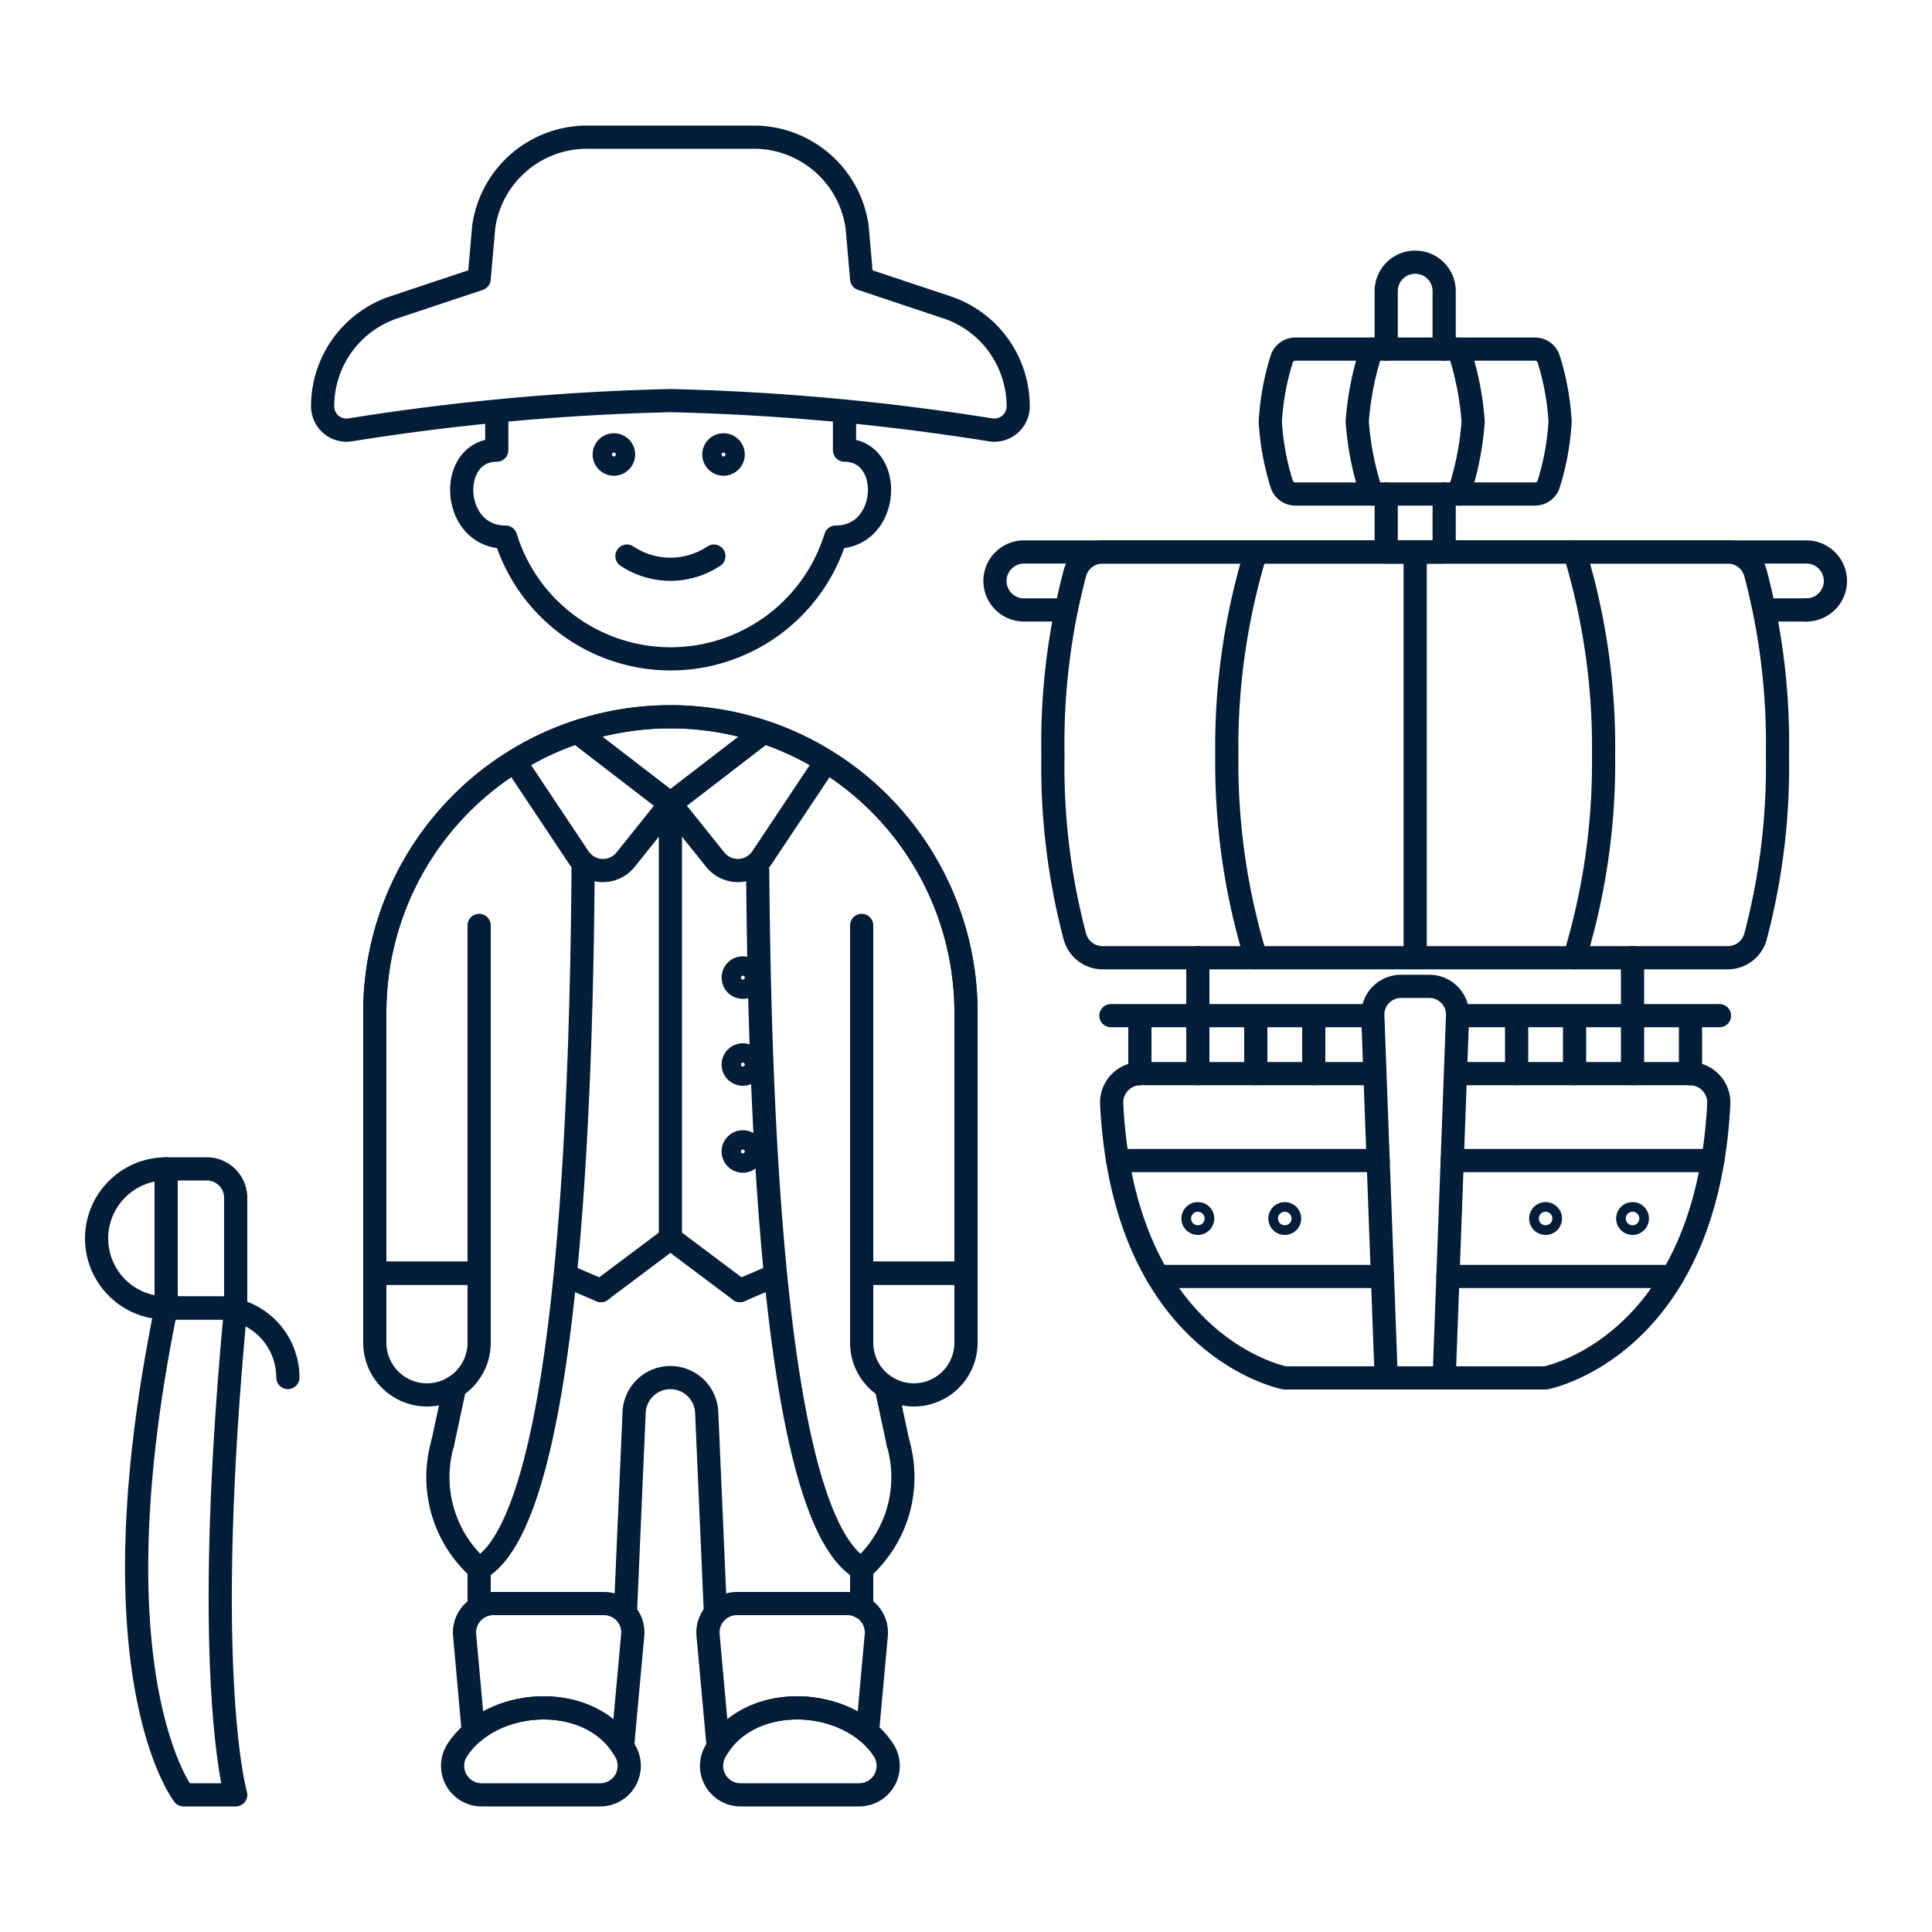 <svg xmlns="http://www.w3.org/2000/svg" width="500" height="500" fill="none"><path d="M223 416v-10m-61.15 11.44 2.26-51.95a9.396 9.396 0 0 1 9.39-8.967 9.401 9.401 0 0 1 9.39 8.967l2.26 51.95M124 406v10m37.825 1.44a7.487 7.487 0 0 0-5.54-2.44H127.71a7.502 7.502 0 0 0-7.465 8.18l2.255 25.07c10.925-9.155 30.73-8.545 38.61 3.785l2.63-28.855a7.496 7.496 0 0 0-1.915-5.74Z" stroke="#021D37" stroke-width="6" stroke-linecap="round" stroke-linejoin="round"/><path d="M118.37 452.88a7.494 7.494 0 0 0-.335 7.68 7.498 7.498 0 0 0 6.6 3.94h30.715a7.491 7.491 0 0 0 6.411-3.611 7.503 7.503 0 0 0 .239-7.354c-8.195-15.705-34.285-14.835-43.63-.655Zm106.13-4.63 2.28-25.07a7.511 7.511 0 0 0-1.939-5.746 7.5 7.5 0 0 0-5.556-2.434h-28.57a7.497 7.497 0 0 0-7.109 5.108 7.482 7.482 0 0 0-.361 3.072l2.62 28.855c7.88-12.33 27.69-12.94 38.635-3.785Z" stroke="#021D37" stroke-width="6" stroke-linecap="round" stroke-linejoin="round"/><path d="M228.63 452.88a7.51 7.51 0 0 1 1.226 3.795 7.509 7.509 0 0 1-3.651 6.767 7.502 7.502 0 0 1-3.845 1.058h-30.71a7.491 7.491 0 0 1-6.411-3.611 7.493 7.493 0 0 1-.239-7.354c8.195-15.705 34.285-14.835 43.63-.655ZM223 320.5v9h27V262a76.5 76.5 0 0 0-153 0v67.5h27v-9" stroke="#021D37" stroke-width="6" stroke-linecap="round" stroke-linejoin="round"/><path d="m155.5 334 18-13.5 18 13.5m-76.92 39.47A31.664 31.664 0 0 0 124 406m27-217.12A76.496 76.496 0 0 0 97 262v67.5h27m108.42 43.97A31.664 31.664 0 0 1 223 406m-27-217.12a76.493 76.493 0 0 1 39.037 27.67A76.493 76.493 0 0 1 250 262v67.5h-27m-99-90v90m99-90v90m0 18a13.5 13.5 0 1 0 27 0v-18h-27v18Zm-126 0a13.502 13.502 0 0 0 13.5 13.5 13.5 13.5 0 0 0 13.5-13.5v-18H97v18Z" stroke="#021D37" stroke-width="6" stroke-linecap="round" stroke-linejoin="round"/><path d="m173.5 208-24.115-18.56a75.484 75.484 0 0 0-16.175 7.62l16.6 24.905a7.51 7.51 0 0 0 5.923 3.322 7.497 7.497 0 0 0 6.177-2.822L173.5 208Zm0 0 24.115-18.56a75.641 75.641 0 0 1 16.18 7.62l-16.605 24.905a7.49 7.49 0 0 1-9.345 2.647 7.49 7.49 0 0 1-2.75-2.147L173.5 208Zm0 112.5V208" stroke="#021D37" stroke-width="6" stroke-linecap="round" stroke-linejoin="round"/><path d="M192.25 300.5a2.5 2.5 0 1 1 0-5m0 5a2.5 2.5 0 1 0 0-5m0-40a2.5 2.5 0 1 1 0-5m0 5a2.5 2.5 0 1 0 0-5m0 27.5a2.5 2.5 0 1 1 0-5m0 5a2.5 2.5 0 1 0 0-5" stroke="#021D37" stroke-width="6"/><path d="M128.56 107.5v9c-12.84 0-12 22.5 2.25 22.5h.035a44.709 44.709 0 0 0 42.713 31.508c9.551 0 18.851-3.06 26.538-8.729A44.713 44.713 0 0 0 216.27 139h.04c14.225 0 15.09-22.5 2.25-22.5v-9" stroke="#021D37" stroke-width="6" stroke-linecap="round" stroke-linejoin="round"/><path d="M158.875 120.125a2.5 2.5 0 1 1 0-5m0 5a2.5 2.5 0 1 0 0-5m28.375 5a2.5 2.5 0 1 1 0-5m0 5a2.5 2.5 0 1 0 0-5" stroke="#021D37" stroke-width="6"/><path d="M162.25 143.915a20.282 20.282 0 0 0 22.5 0m78.75-38.77a6.152 6.152 0 0 1-2.218 4.754 6.172 6.172 0 0 1-5.077 1.321 613.03 613.03 0 0 0-82.705-7.54 613.03 613.03 0 0 0-82.705 7.54 6.166 6.166 0 0 1-5.077-1.321 6.16 6.16 0 0 1-2.218-4.754 27 27 0 0 1 18.465-25.62L124 72.18l1.19-13.5a26.998 26.998 0 0 1 26.73-23.18h43.165a27.003 27.003 0 0 1 26.73 23.18L223 72.18l22.04 7.345a27 27 0 0 1 18.46 25.62ZM43 338.5h18c-9 95.25 0 126 0 126H47.5s-24-30.75-4.5-126Zm0-36h10.5A7.498 7.498 0 0 1 61 310v28.5H43v-36Z" stroke="#021D37" stroke-width="6" stroke-linecap="round" stroke-linejoin="round"/><path d="M43 302.5a18.003 18.003 0 0 0-18 18 18 18 0 0 0 18 18h13.5a18.002 18.002 0 0 1 18 18m299.25-228.65v15h-15v-15" stroke="#021D37" stroke-width="6" stroke-linecap="round" stroke-linejoin="round"/><path d="M275.89 157.85H265a7.5 7.5 0 1 1 0-15h202.5a7.497 7.497 0 0 1 7.5 7.5 7.501 7.501 0 0 1-7.5 7.5m-157.5 120v-30m112.5 0v30m14.815 0a7.503 7.503 0 0 1 7.5 7.885C441.585 348.8 400 356.6 400 356.6h-67.5s-41.585-7.8-44.8-70.865a7.492 7.492 0 0 1 2.056-5.554 7.503 7.503 0 0 1 5.444-2.331" stroke="#021D37" stroke-width="6" stroke-linecap="round" stroke-linejoin="round"/><path d="M355.28 262.85a7.304 7.304 0 0 1 7.31-7.58h7.325a7.319 7.319 0 0 1 5.265 2.236 7.317 7.317 0 0 1 2.04 5.344l-3.47 93.75h-15l-3.47-93.75Zm-67.78 0h67.78m-60.28 0v15m30-15v15m15-15v15m105-15h-67.78m60.28 0v15m-30-15v15m-15-15v15m54.59-135a7.45 7.45 0 0 1 7.2 5.36 171.919 171.919 0 0 1 5.71 47.14 171.952 171.952 0 0 1-5.71 47.15 7.442 7.442 0 0 1-7.2 5.36H285.41a7.434 7.434 0 0 1-4.498-1.473 7.438 7.438 0 0 1-2.702-3.887 171.99 171.99 0 0 1-5.71-47.15 171.957 171.957 0 0 1 5.71-47.14 7.447 7.447 0 0 1 7.2-5.36h161.68Zm-80.84 0v105" stroke="#021D37" stroke-width="6" stroke-linecap="round" stroke-linejoin="round"/><path d="M325 142.85a172.767 172.767 0 0 0-7.5 52.5 172.82 172.82 0 0 0 7.5 52.5m82.5-105a172.736 172.736 0 0 1 7.5 52.5 172.758 172.758 0 0 1-7.5 52.5m-10.27-157.5a3.711 3.711 0 0 1 3.59 2.66 66.499 66.499 0 0 1 2.93 16.09 66.512 66.512 0 0 1-2.93 16.085 3.708 3.708 0 0 1-3.59 2.665h-61.96a3.714 3.714 0 0 1-3.59-2.665 66.512 66.512 0 0 1-2.93-16.085 66.499 66.499 0 0 1 2.93-16.09 3.714 3.714 0 0 1 3.59-2.66h61.96Z" stroke="#021D37" stroke-width="6" stroke-linecap="round" stroke-linejoin="round"/><path d="M355 127.85a76.318 76.318 0 0 1-3.75-18.75A76.327 76.327 0 0 1 355 90.35m22.5 37.5a76.226 76.226 0 0 0 3.75-18.75 76.234 76.234 0 0 0-3.75-18.75" stroke="#021D37" stroke-width="6" stroke-linecap="round" stroke-linejoin="round"/><path d="M422.5 316.6a1.25 1.25 0 1 1 0-2.5m0 2.5a1.25 1.25 0 1 0 0-2.5m-22.5 2.5a1.25 1.25 0 1 1 0-2.5m0 2.5a1.25 1.25 0 1 0 0-2.5m-67.5 2.5a1.25 1.25 0 1 1 0-2.5m0 2.5a1.25 1.25 0 1 0 0-2.5" stroke="#021D37" stroke-width="6"/><path d="M197.615 189.44a75.773 75.773 0 0 0-48.23 0L173.5 208l24.115-18.56ZM124 406c23.29-13.135 26.5-122.285 26.925-182.715M223 406c-23.03-13-26.425-119.885-26.91-180.7M117.7 358.905l-3.12 14.565m114.725-14.545 3.115 14.545M467.5 157.85h-10.89m-97.86-67.5v-15a7.5 7.5 0 0 1 15 0v15m-17.08 210h-67.42m10.4 30h58.125m85.475-30h-67.42m-1.11 30h58.13m-136.53-52.5h59.5m21.98 0h60.65m-292.18 52.195L155.5 334m36 0 9.225-3.95" stroke="#021D37" stroke-width="6" stroke-linecap="round" stroke-linejoin="round"/><path d="M310 316.6a1.25 1.25 0 1 1 0-2.5m0 2.5a1.25 1.25 0 1 0 0-2.5" stroke="#021D37" stroke-width="6"/></svg>